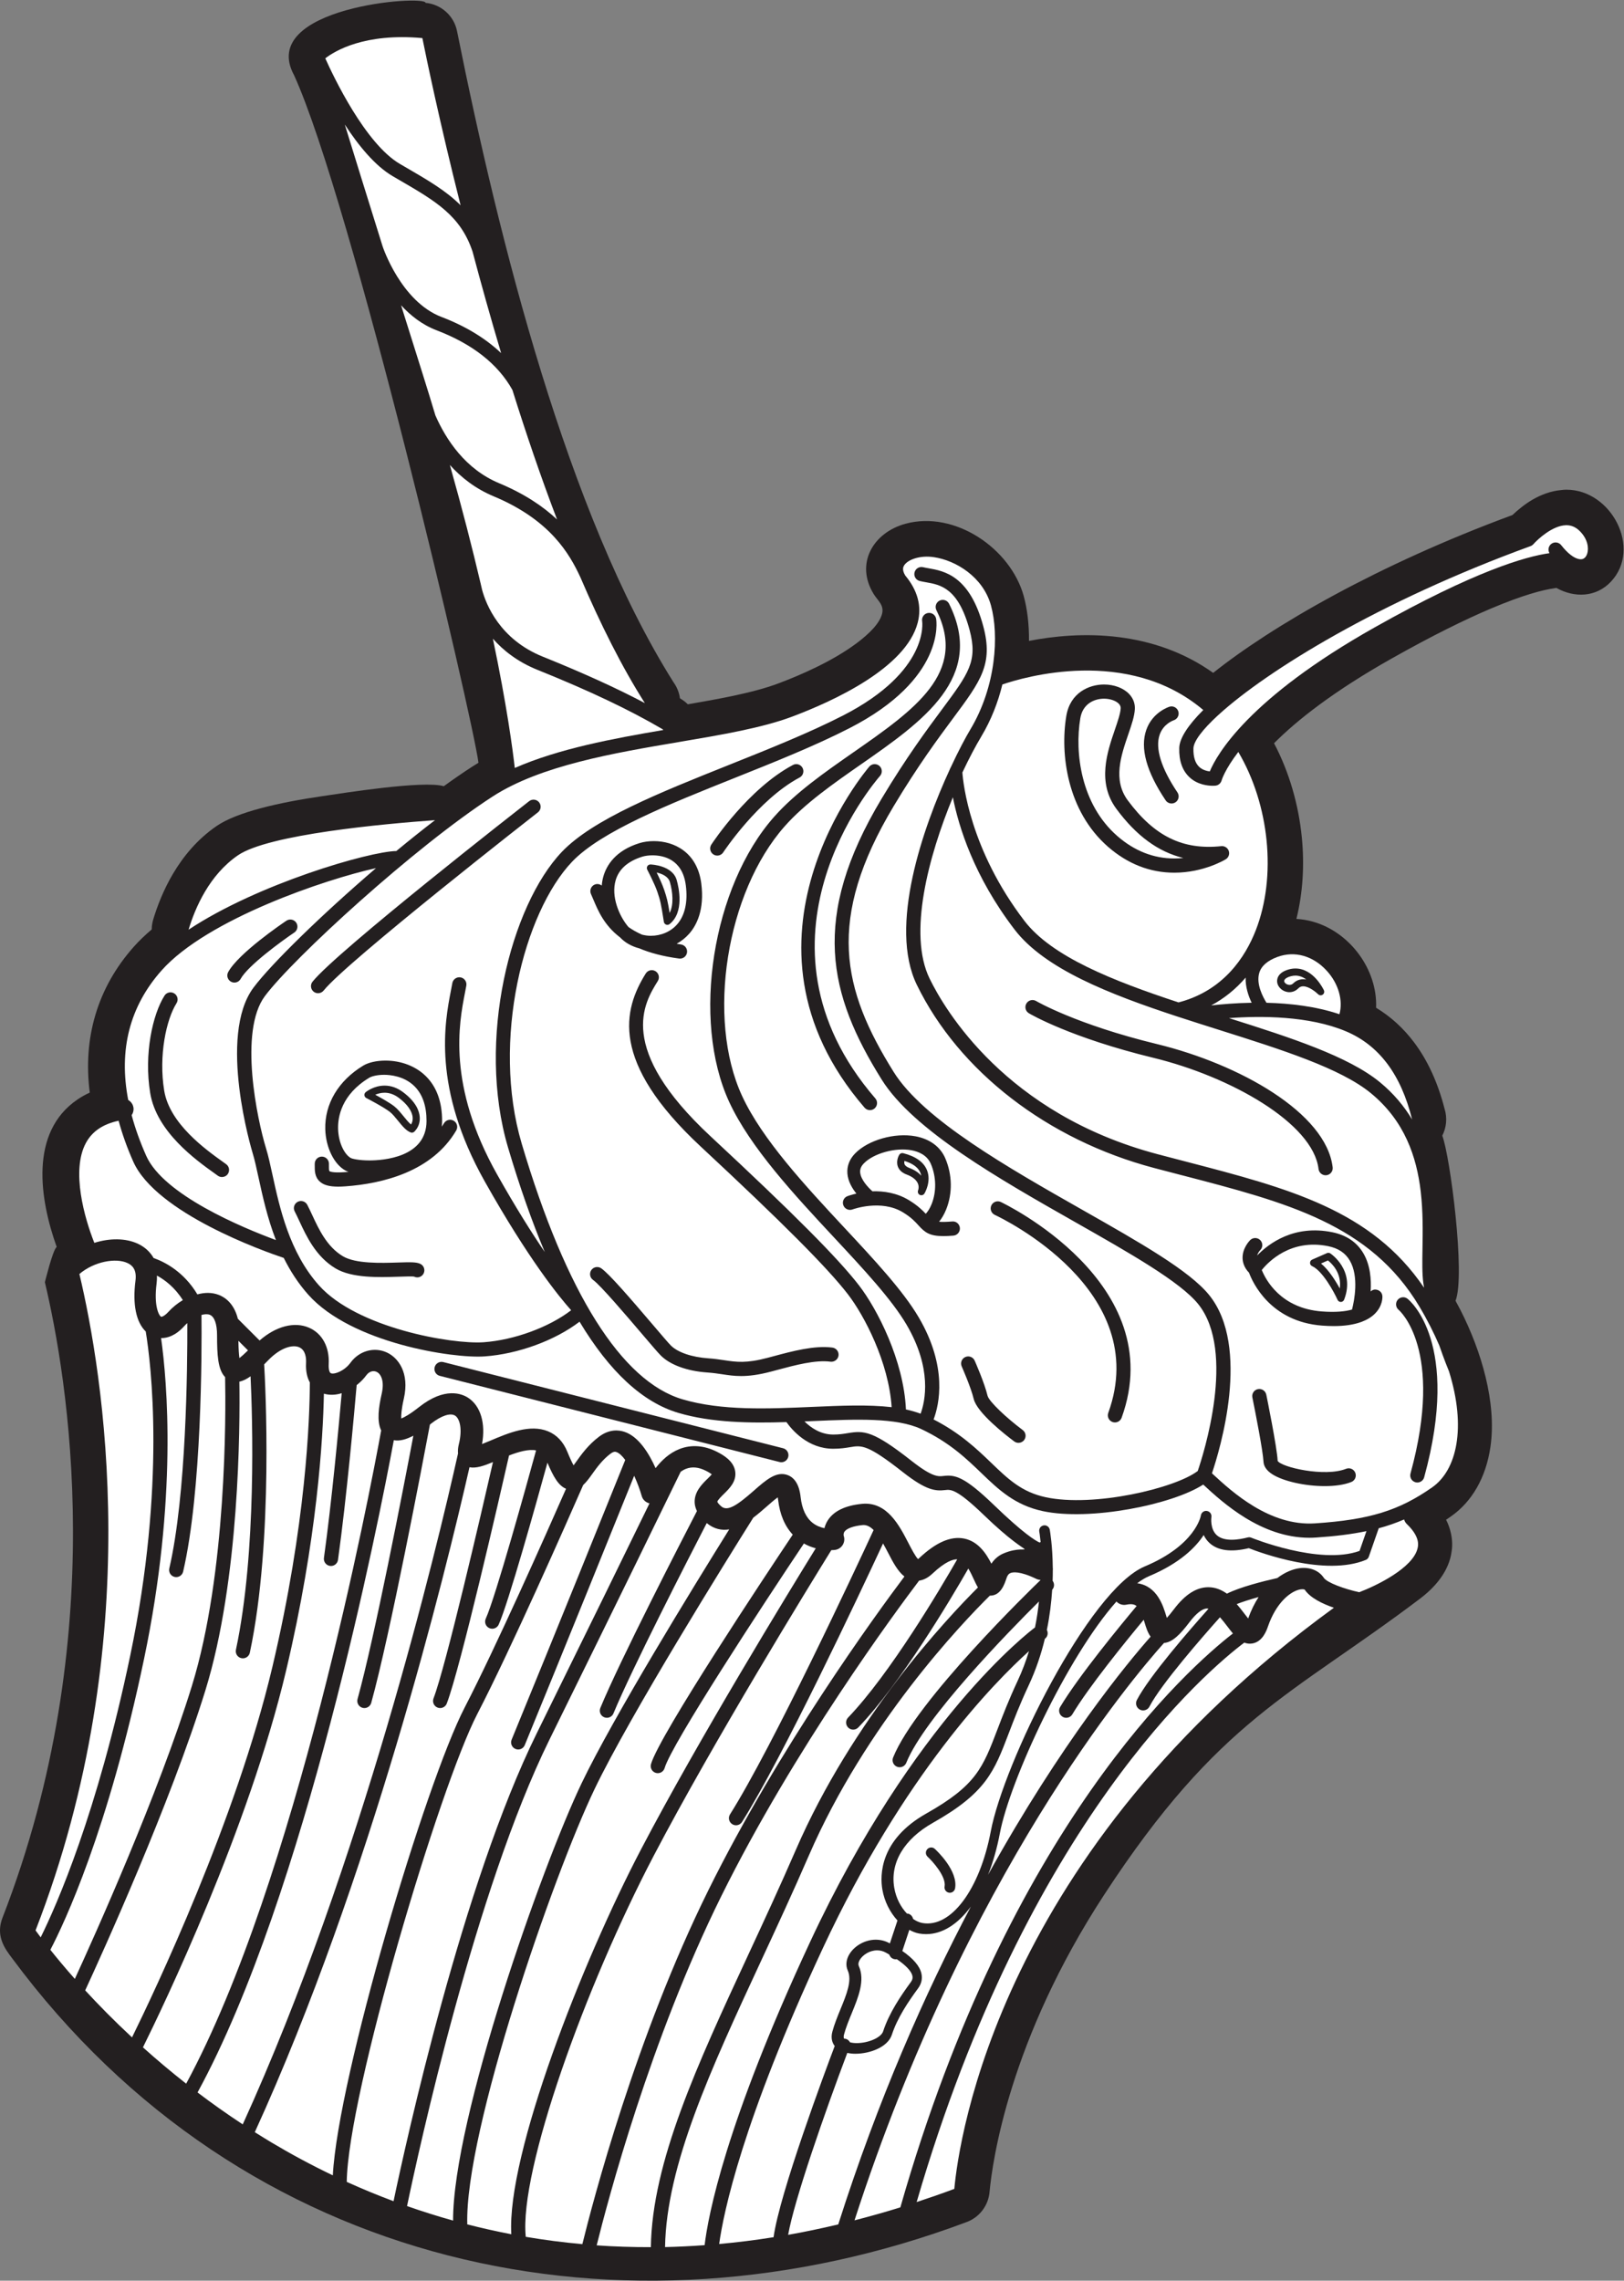 <?xml version="1.0" encoding="UTF-8" standalone="no"?>
<svg
   xmlns:dc="http://purl.org/dc/elements/1.1/"
   xmlns:cc="http://creativecommons.org/ns#"
   xmlns:rdf="http://www.w3.org/1999/02/22-rdf-syntax-ns#"
   xmlns:svg="http://www.w3.org/2000/svg"
   xmlns="http://www.w3.org/2000/svg"
   viewBox="0 0 443.813 623.027"
   height="623.027"
   width="443.813"
   xml:space="preserve"
   id="svg2"
   version="1.1"><rect x="0" y="0" width="443.813" height="623.027" fill="#808080" stroke="none"/><defs
     id="defs6" /><g
     transform="matrix(1.333,0,0,-1.333,0,623.027)"
     id="g10"><g
       transform="scale(0.1)"
       id="g12"><path
         id="path14"
         style="fill:#231f20;fill-opacity:1;fill-rule:evenodd;stroke:none"
         d="M 25.121,660.379 19.25,668.27 C 2.336,691.16 -6.211,714.473 5.215,744.031 116.879,1031.35 150.063,1308.81 149.613,1538.52 c -0.441,228.89 -34.664,411.08 -57.617,507.72 0.109,0.03 15.934,65.17 23.887,71.94 l 0.351,0.3 c -34.773,97.13 -56.578,234.79 42.629,302.16 7.91,5.38 16.289,10.07 25.16,14.13 -14.289,111.21 15.231,214.41 90.141,298.73 10.899,12.26 23.297,24.14 36.887,35.64 0.047,6.7 1.031,13.49 3.031,20.22 8.184,27.17 21.059,60.98 40.879,94.37 21.047,35.47 49.84,70.43 89.082,97.34 41.977,28.8 127.91,48.26 217.402,61.3 41.16,6.01 206.961,32.65 248.36,20.29 20.14,14.57 39.593,27.98 57.992,39.89 4.297,2.79 8.676,5.5 13.121,8.15 -11.543,91.44 -260.625,1151.31 -377.941,1408.85 -76.383,140.09 269.48,165.47 269.48,148.47 31.172,-2.81 58.094,-25.75 64.547,-57.99 86.026,-428.67 225.846,-988.52 443.836,-1334.4 7.07,-9.75 11.58,-21.1 13.18,-32.94 5.82,-3.23 11.24,-7.3 16.09,-12.16 31.73,5.45 62.27,10.9 90.05,16.72 35.93,7.54 68.48,15.88 95.4,25.99 46.05,17.3 111.35,45.65 160.36,82.27 26.74,19.97 47.32,40.89 52.38,60.22 4.73,18.05 -8.71,27.2 -16.87,40.31 -38.95,62.65 -1.43,126.48 64.98,144.51 101.25,27.48 215.25,-50.69 242.26,-147.81 7.19,-25.92 11.21,-57.69 10.9,-92.29 49.2,9.57 114.81,16.53 184.61,7.66 64.12,-8.14 131.41,-29.34 193.03,-73.18 59.08,47.12 144.14,103.32 250.25,160.58 101.9,55 224.36,111.64 363.24,162.87 10.41,9.89 24.96,22.01 40.78,31.27 17.41,10.16 37.66,18.06 59.81,19.98 3.3,0.46 6.66,0.69 10.08,0.69 92.26,0 155.17,-120.65 91.23,-188.53 -30.14,-32.05 -74.67,-33.63 -111.78,-12.76 -1.39,-0.28 -2.79,-0.53 -4.2,-0.72 -23.57,-3.28 -64.1,-13.62 -131.29,-42.14 -51.54,-21.87 -117.56,-54.14 -201.62,-101.48 -120.33,-67.74 -195.23,-127.24 -241.76,-173.99 31.06,-58.76 50.39,-125.93 57,-193.31 5.56,-56.56 2.05,-113.72 -11.12,-166.68 11.49,-0.66 22.93,-2.6 34.16,-5.77 75.24,-21.22 132.33,-97.77 129.2,-176.33 30.04,-18.17 56.04,-41.84 78.03,-71.1 27.87,-37.08 48.63,-82.44 62.44,-136.31 5.7,-18.38 3.75,-38.06 -4.78,-54.72 16.07,-41.99 47.85,-286.24 27.16,-338.37 3.85,-6.96 7.33,-13.51 10.47,-19.69 42.05,-82.63 74.22,-189.12 61.15,-279.37 -9.2,-63.48 -38.1,-112.77 -80.8,-142.67 -3.4,-2.39 -6.79,-4.71 -10.17,-6.98 3.83,-7.65 6.52,-14.92 8.38,-21.65 5.58,-20.18 4.35,-35.45 2.61,-45.26 -0.27,-2.14 -0.62,-4.28 -1.07,-6.43 -7.87,-35.94 -32.91,-65.37 -63.61,-88.56 C 2646.68,1197.79 2499.8,1152.21 2263.85,791.094 2069.32,493.418 2034.63,244.93 2028.81,182.695 2026.74,155.352 2009.18,130.359 1981.8,120.176 1281.34,-142.52 499.414,20.195 25.121,660.379 v 0" /><path
         id="path16"
         style="fill:#ffffff;fill-opacity:1;fill-rule:evenodd;stroke:none"
         d="m 1854.2,1443.07 c -13.65,10.61 -23.44,29.2 -33.54,48.72 -3.55,6.84 -6.93,13.12 -10.29,19.05 -48.4,-104.09 -205.72,-438.55 -289.12,-570.754 -2.77,-4.395 -7.5,-6.793 -12.33,-6.793 -2.63,0 -5.33,0.73 -7.74,2.254 -6.79,4.297 -8.84,13.262 -4.55,20.078 87.25,138.335 257.2,502.355 294.39,582.685 -7.04,7.06 -14.4,10.97 -22.7,10.17 -19.08,-1.88 -33.01,-7.09 -37.28,-13.89 -2.29,-3.64 -1.41,-7.89 -1.37,-7.92 2.22,-6.19 1.52,-13.11 -1.92,-18.74 -3.39,-5.64 -9.2,-9.43 -15.74,-10.3 -0.41,-0.08 -3.22,-0.43 -7.71,-0.55 -43.42,-70.11 -240.79,-390.87 -364.45,-626.955 -140.26,-267.871 -275.92,-645.117 -261.96,-780.242 37.52,-6.387 76.2,-11.406 116,-15.02 21.19,86.075 109.63,424.825 258.34,725.254 144.97,292.883 343.45,565.063 401.97,642.953 v 0 z m -1345.759,463.43 -19.703,19.65 c 0.274,-17.73 1.141,-28.75 2.141,-35.46 3.996,3.13 9.684,8.13 17.559,15.81 h 0.003 z m -187.382,137.2 c -5.981,-46.06 4.718,-66.18 9.308,-68.29 1.016,-0.4 6.719,1.05 14.961,10.13 8.078,8.88 18.258,17.28 29.492,23.97 -16.273,25.81 -36.422,41.22 -53.058,50.22 0.14,-5.17 0,-10.48 -0.703,-16.03 v 0 z M 2330.23,1382.57 c -5.09,4 -11.54,4.72 -21.25,2.75 -7.65,-1.53 -15.11,1.21 -20.09,6.5 -101,-113.34 -218.48,-366.37 -239.07,-475.109 -5.91,-31.203 -14.12,-59.691 -24.19,-84.906 149.86,270.315 285.89,434.375 333.3,487.995 -6.04,8.22 -9.42,18.98 -12.43,29.09 -0.62,2.06 -1.15,3.72 -1.75,5.56 -36.62,-44.02 -112.72,-137.53 -146.35,-193.81 -2.76,-4.57 -7.58,-7.09 -12.52,-7.09 -2.54,0 -5.12,0.67 -7.44,2.08 -6.92,4.12 -9.18,13.04 -5.04,19.96 37.87,63.36 124.18,168.02 156.83,206.98 v 0 z M 461.504,1851.75 v 0 c 1.5,-75.37 3.394,-401.61 -68.059,-632.72 -68.25,-220.858 -198.996,-511.315 -240.023,-600.585 -20.246,22.844 -36.942,42.989 -50.18,59.602 28.11,53.758 118.34,243.797 192.211,596.803 68.645,327.97 47.184,568.57 34.781,656.84 12.68,-0.21 29.493,4.72 47.411,24.47 2.027,2.23 4.168,4.33 6.382,6.3 0.332,-92.77 -2.07,-352.43 -36.937,-502.77 -1.82,-7.83 3.062,-15.66 10.894,-17.48 1.102,-0.26 2.207,-0.35 3.317,-0.35 6.594,0 12.605,4.55 14.148,11.27 38.438,165.66 38.364,450.94 37.621,525.97 6.489,1.81 12.414,2.08 16.957,0.34 9.524,-3.69 14.953,-18.85 14.953,-41.64 0,-40.16 1.559,-70.87 16.524,-86.05 z m 173.719,-10.92 v 0 c -0.203,-73.21 -7.45,-290.22 -77.008,-583.92 C 484.098,944.063 316.723,592.227 270.68,498.574 c -36.953,34.305 -68.926,66.973 -96.016,96.356 33.977,73.535 174.609,382.578 246.621,615.5 69.828,225.96 70.879,539.87 69.492,632.05 7.5,1.39 15.11,5.38 22.918,10.89 3.961,-83.99 12.735,-359.92 -29.988,-560.36 -1.691,-7.87 3.34,-15.63 11.195,-17.29 1.032,-0.21 2.032,-0.31 3.043,-0.31 6.723,0 12.77,4.67 14.239,11.51 49.261,231.08 31.277,559.12 29.375,590.9 2.734,2.73 5.457,5.49 8.269,8.4 25.578,26.39 50.313,32.48 63.547,26.67 13.391,-5.82 14.574,-22.67 14.09,-32.18 -0.918,-17.84 2.59,-30.57 7.758,-39.88 z m -336.422,104.38 v 0 C 309.504,1879.84 340.438,1631.9 266.949,1280.84 199.238,957.266 115.969,769.277 83.414,703.594 79.137,709.316 75.539,714.18 72.887,717.871 303.695,1311.75 210.074,1864.02 162.797,2063.02 c 30.285,25.8 75.035,33.6 98.703,22.39 8.461,-4 19.355,-12.09 16.25,-36.07 -6.32,-48.73 1.445,-85.28 21.051,-104.13 z m 483.762,-127.53 c 6.093,26.76 -1.903,40.88 -10.606,44.86 -7.211,3.27 -15.406,0.53 -20.906,-7 -5.328,-7.33 -12.188,-14.18 -19.844,-20.25 -4.676,-53.8 -20.484,-230.45 -38.242,-358.06 -1.024,-7.3 -7.25,-12.56 -14.402,-12.56 -0.68,0 -1.352,0.04 -2.036,0.15 -7.949,1.1 -13.515,8.45 -12.406,16.41 15.942,114.62 30.328,269.07 36.402,337.53 -12.062,-3.8 -24.562,-4.49 -36.492,-1.02 -1.742,-91.18 -13.547,-297.62 -77.488,-567.53 C 509.617,925.488 333.539,559.891 293.066,478.164 320.25,453.758 349.801,428.758 381.68,403.738 606.688,819.383 757.656,1612.03 781.461,1742.43 c -9.313,19.29 -5.066,48.09 1.102,75.25 v 0 z M 2674.82,1416.15 v 0 c 11.29,-16.88 36.33,-28.98 59.89,-37.09 C 2048.22,880.168 1965.64,288.594 1956.5,188.133 c -26.05,-9.774 -51.71,-18.602 -77.24,-27.02 227.26,780.145 597.48,1090.607 671.74,1146.497 4.98,-1.93 10.33,-2.75 16.29,-1.79 21.26,3.41 29.29,26.52 32.32,35.2 16.39,47.24 44.14,69.85 62.91,74.91 7.91,2.09 11.86,0.6 12.3,0.22 z m -147.18,-89.78 v 0 c -90.71,-70.3 -458.58,-394.565 -681.78,-1176.128 -31.78,-9.89 -63.07,-18.621 -93.98,-26.59 229.31,708.926 568.63,1109.938 634.51,1183.258 17.36,1.37 33.26,17.57 52.26,42.64 13.62,17.98 26.33,27.88 35.8,27.92 v 0 c 1.04,0 2.05,-0.36 3.07,-0.57 -36.64,-40.99 -121.37,-138.03 -146.82,-186.98 -3.71,-7.12 -0.93,-15.91 6.19,-19.62 2.17,-1.12 4.44,-1.63 6.7,-1.63 5.28,0 10.36,2.83 12.93,7.84 24.11,46.31 109.73,144.06 144.59,183.06 5.49,-6.16 10.71,-12.99 15.3,-18.98 3.75,-4.91 7.44,-9.76 11.23,-14.22 z M 1898.71,710.184 v 0 c 33.32,0 65.18,20.441 91.68,56.457 -93.53,-177.071 -189.96,-394.407 -271.84,-651.309 -34.78,-8.273 -69.05,-15.43 -102.76,-21.379 12.42,70.852 74.82,249.922 121.28,372.824 5.04,-1.054 10.41,-1.738 16.39,-1.738 30.15,0 66.68,13.652 74.98,39.024 11.29,34.589 33.55,67.546 53.86,95.203 6.78,9.25 9.11,19.726 6.7,30.312 -3.41,15.098 -16.56,30.52 -39.1,46.067 l 14.34,43.32 c 6.5,-3.504 13.22,-6.297 20.1,-7.508 4.82,-0.863 9.61,-1.273 14.37,-1.273 z m 660.22,646.866 c 6.03,16.96 13.36,31.54 21.38,43.95 -17.44,-4.83 -33.14,-9.83 -44.84,-14.43 5.72,-6.58 10.94,-13.34 15.6,-19.44 2.33,-3.05 5.14,-6.73 7.86,-10.08 v 0 z M 1631.47,882.656 v 0 c -32.04,-73.808 -65.2,-145.304 -97.27,-214.394 -105.6,-227.5 -197.17,-425.254 -199.86,-599.543 -37.88,-0.078 -74.98,1.094 -111.08,3.672 22.7,91.457 109.94,421.652 255.06,714.797 150.39,303.862 358.91,585.322 405.96,647.432 9.29,1.34 18.36,5.89 27.11,14.15 27.15,25.53 42.93,29.86 51.05,29.53 -33.89,-59.13 -137.52,-234.63 -223.77,-324.35 -5.56,-5.82 -5.39,-15.02 0.41,-20.59 2.81,-2.73 6.45,-4.08 10.08,-4.08 3.83,0 7.66,1.51 10.49,4.48 87.6,91.06 188.87,261.65 225.56,325.66 4.34,-7.15 8.09,-15.17 11.27,-22.15 2.64,-5.73 5.34,-11.51 8.46,-16.62 -63.71,-63.47 -256.95,-269.23 -373.47,-537.994 z m 79.68,-401.601 v 0 c 0.04,-0.059 0.12,-0.071 0.14,-0.129 -19.3,-50.957 -113.01,-301.707 -125.35,-391.817 -37.87,-6.004 -75.06,-10.664 -111.53,-13.934 8.64,62.812 46.62,250.105 212.72,606.582 165.96,356.162 351.54,544.712 422.46,608.442 -6.21,-20.27 -13.83,-40.77 -23.36,-61.1 -18.53,-39.65 -30.64,-71.35 -41.33,-99.37 -30.06,-78.82 -43.75,-114.8 -145.84,-172.355 -96.09,-54.223 -95,-127.043 -90.08,-155.812 4.18,-24.465 15.75,-46.829 30.96,-63.379 l -15.58,-47.043 c -0.4,0.214 -0.73,0.41 -1.14,0.644 -8.65,4.66 -18.02,7.012 -27.81,7.012 -20.86,0 -42.27,-11.422 -53.24,-28.418 -7.4,-11.434 -8.93,-24.012 -4.2,-34.551 9.3,-20.625 -2.4,-49.14 -14.77,-79.316 -6.17,-15.039 -12.54,-30.606 -16.74,-46.192 -3.82,-14.148 0.45,-23.73 4.69,-29.265 z m -397.08,402.578 v 0 C 1193.05,652.547 1038.66,258.203 1048.26,95.176 c -30.9,5.918 -60.99,12.703 -90.268,20.195 -5.734,190.262 176.128,715.137 260.778,891.699 72.57,151.41 272.52,472.12 325.59,556.59 9.92,7.47 19.15,15.54 27.3,22.71 6.82,5.97 16.03,14.11 22.86,18.95 0.25,-1.36 0.5,-2.98 0.7,-4.84 3.45,-30.01 13.61,-53.95 30.02,-71.59 -52.54,-78.51 -272.98,-410.01 -290.61,-470.18 -2.25,-7.73 2.14,-15.82 9.86,-18.08 1.37,-0.42 2.74,-0.58 4.11,-0.58 6.29,0 12.1,4.11 13.96,10.46 14.49,49.45 200.64,333.38 285.55,460.22 8.21,-4.68 16.52,-7.78 24.33,-9.81 -54.96,-88.99 -240.15,-391.58 -358.37,-617.287 z m 17.49,709.337 v 0 c -46.5,-95.34 -126.58,-259.11 -231.17,-471.25 C 948.473,813.613 831.965,282.715 806.836,162.879 c -33.336,12.441 -65.332,25.715 -95.938,39.609 2.153,179.817 190.321,809.652 267.665,958.922 68.837,132.84 181.747,388.58 217.067,469.18 6.56,6 12.37,13.97 18.26,22.23 9.37,13.11 21.03,29.43 37.61,41.87 6.98,5.22 10.34,4.07 12.17,3.44 5.94,-2.03 12.13,-8.02 18.15,-16.22 -27.81,-69.03 -144.48,-358.17 -232.93,-573.24 -3.05,-7.42 0.5,-15.93 7.94,-18.99 1.8,-0.75 3.67,-1.09 5.53,-1.09 5.72,0 11.16,3.38 13.46,9.02 81.15,197.35 186.04,456.96 224.34,551.9 6.54,-14.26 12,-29.27 15.5,-41.56 2.16,-7.67 8.37,-13.15 15.9,-14.98 z m -171.09,29.95 v 0 c -42.29,-96.16 -144.11,-325.28 -207.747,-448.13 -80.024,-154.4 -259.817,-757.224 -270.387,-958.95 -44.828,21.465 -86.574,44.062 -124.977,66.961 -11.894,7.09 -23.504,14.297 -34.972,21.554 236.863,517.918 390.621,1144.805 440.133,1362.695 13.289,-2.76 29.371,2.76 48.13,10.53 -24.365,-106.62 -96.345,-417.49 -121.896,-484.33 -2.867,-7.51 0.875,-15.91 8.402,-18.77 1.699,-0.67 3.449,-0.98 5.184,-0.98 5.867,0 11.379,3.56 13.613,9.35 28.473,74.53 109.227,427.15 127.657,508.28 19.8,7.6 40.65,13.54 55.42,10.37 -18.95,-69.15 -83.12,-300.74 -103.171,-344.83 -3.316,-7.33 -0.082,-15.97 7.221,-19.29 1.96,-0.91 4.01,-1.33 6.03,-1.33 5.52,0 10.81,3.21 13.27,8.55 19.63,43.24 76.52,246.72 99.95,331.76 12.24,-29.15 22.91,-47.35 38.14,-53.44 z m 334.51,-83.28 v 0 C 1420.61,1420.33 1257.07,1154.28 1192.51,1019.68 1110.96,849.551 928.316,331.688 928.879,123.184 c -32.539,9.082 -63.965,19.043 -94.383,29.714 23.031,110.383 139.762,647.129 292.004,955.942 144.05,292.18 241.7,492.76 269.02,548.96 3.45,2.4 7.02,4.49 10.79,5.94 12.49,4.83 25.78,3.55 40.69,-3.88 6.39,-3.19 10.15,-5.72 12.29,-7.41 -2.34,-2.74 -5.97,-6.31 -8.65,-8.93 -11.5,-11.27 -27.22,-26.68 -26.49,-48.63 0.2,-6.03 1.96,-11.91 4.67,-17.72 -32.13,-62.03 -157.58,-305.46 -198.05,-403.5 -3.07,-7.42 0.46,-15.96 7.89,-19.02 1.82,-0.74 3.72,-1.1 5.56,-1.1 5.72,0 11.16,3.39 13.47,9.02 37.38,90.56 152.16,314.39 191.2,389.98 15.16,-12.37 30.81,-15.42 46.09,-12.91 z m -554.367,174.19 c 7.989,31.95 1.7,52.95 -7.511,58.91 -9.684,6.24 -28.606,-0.06 -49.454,-16.48 -0.742,-0.58 -1.484,-1.18 -2.242,-1.76 -14.898,-79.24 -81.758,-431.15 -120.308,-570.31 -1.793,-6.46 -7.645,-10.69 -14.039,-10.69 -1.278,0 -2.571,0.17 -3.883,0.54 -7.746,2.12 -12.289,10.15 -10.153,17.9 34.739,125.42 92.915,426.25 114.434,539.73 -13.879,-7.35 -27.605,-11.51 -40.078,-9.23 C 776.133,1554.26 625.996,790.75 405.004,385.75 434.094,363.699 465,341.766 497.652,320.301 740.945,853.66 895.844,1502.04 939.008,1695.16 c -0.434,5.6 -0.141,11.7 1.601,18.67 h 0.004 z M 2121.89,1338.7 v 0 c -10.8,-8.05 -248.86,-189.1 -461.14,-644.657 -173.91,-373.223 -209.06,-561.27 -216.18,-621.25 -27.41,-1.973 -54.53,-3.371 -81.12,-3.926 2.82,167.977 93.07,362.891 197.15,587.149 32.15,69.265 65.42,140.898 97.57,215.078 117.26,270.376 313.76,476.136 371.24,532.866 0.2,0 0.38,-0.08 0.59,-0.08 0.53,0 1.11,0.03 1.66,0.07 20.27,1.08 27.77,23.53 31.8,35.63 2.77,8.34 6.5,9.91 8.06,10.56 4.52,1.95 18.73,4.63 52.91,-11.83 2.8,-1.34 5.73,-2.02 8.64,-2.14 0,-0.15 -0.04,-0.35 -0.04,-0.54 -15.53,-14.92 -255.18,-246.79 -302.03,-363.45 -3.03,-7.47 0.58,-15.95 8.04,-18.93 1.78,-0.73 3.62,-1.04 5.43,-1.04 5.78,0 11.23,3.44 13.52,9.09 36.76,91.5 208.44,267.36 272.03,330.58 -1.8,-16.99 -4.39,-34.79 -8.13,-53.18" /><path
         id="path18"
         style="fill:#ffffff;fill-opacity:1;fill-rule:evenodd;stroke:none"
         d="m 1112.81,3328.14 c 82.64,-33.32 150.57,-64.18 209.24,-95.16 -46.94,73.71 -91.15,162.05 -132.21,257.91 -22.16,47.92 -61.94,117.56 -177.87,165.91 -37.072,15.47 -66.439,38.41 -89.673,64.2 25.32,-89.54 45.988,-170.37 62.879,-242.15 0.058,-0.31 0.23,-0.51 0.277,-0.83 0.055,-0.21 0.141,-0.84 0.274,-1.56 0.906,-3.86 1.761,-7.6 2.652,-11.41 7.988,-29.45 35.981,-101.31 124.431,-136.92 v 0.01 z m -207.693,696.18 c 49.512,-18.91 90.41,-43.89 122.293,-74.12 -21.42,71.72 -41.015,141.86 -58.601,208.04 -24.575,73.68 -75.411,103.32 -150.446,146.87 l -13.129,7.65 c -36.449,21.27 -70.488,63.08 -98.371,105.92 18.231,-59.19 43.36,-140.34 77.539,-249.66 0.45,-1.41 37.575,-112.91 120.715,-144.7 v 0" /><path
         id="path20"
         style="fill:#ffffff;fill-opacity:1;fill-rule:evenodd;stroke:none"
         d="m 819.906,4337.91 13.098,-7.61 c 44.266,-25.71 81.855,-47.65 111.262,-77.12 -43.286,171.68 -70.473,303.39 -78.352,342.63 -118.894,10.76 -179.719,-26.5 -199.023,-41.51 16.757,-37.44 81.992,-174.94 153.015,-216.39 v 0 z M 1359.74,3177.82 c -0.33,0.47 -0.67,0.95 -1.02,1.43 -68.52,40.15 -150.2,78.93 -256.78,121.85 -40.76,16.42 -70.15,39.72 -91.45,63.88 28.64,-136.91 40.59,-226.94 44.89,-264.92 90.02,39.53 201.11,60.14 304.36,77.76 v 0 z m -336.57,505.83 c 52.5,-21.9 90.54,-47.81 118.86,-74.38 -33.04,86.54 -63.64,176.5 -91.52,265.46 -29.54,53.05 -81.643,94.06 -155.787,122.42 -29.2,11.15 -53.137,30.08 -72.481,51.11 13.637,-43.47 28.313,-90.17 44.258,-140.73 9.168,-29.07 17.816,-57.33 26.141,-85.01 22.117,-50.29 61.738,-110.18 130.529,-138.87 v 0" /><path
         id="path22"
         style="fill:#ffffff;fill-opacity:1;fill-rule:evenodd;stroke:none"
         d="m 3211.37,3597.54 c -0.41,0 -0.86,-0.04 -1.27,-0.04 -27.19,-0.84 -57.15,-28.31 -66.41,-38.81 -1.6,-1.81 -3.63,-3.21 -5.94,-4.04 -311.29,-113.32 -540.33,-255.62 -638.32,-344.52 -0.17,-0.2 -0.21,-0.45 -0.39,-0.67 -0.45,-0.46 -1.05,-0.67 -1.56,-1.05 -32.75,-30.05 -50.37,-53.85 -50.76,-68.13 -0.47,-17.48 3.55,-30.3 11.87,-38.07 6.68,-6.22 15.34,-8.43 21.64,-9.19 14.87,35.43 79.93,149.82 337.95,295.08 204.59,115.22 309.57,145.34 358.48,152.15 -3.65,6.2 -2.28,14.26 3.52,18.87 6.28,4.96 15.46,3.87 20.45,-2.42 6.11,-7.77 11.67,-13.48 16.62,-17.7 0.95,-0.6 1.83,-1.34 2.61,-2.14 12.44,-9.67 20.57,-9.42 23.36,-8.95 6.68,1.25 9.65,7.75 10.82,11.5 3.36,10.85 1.43,29.4 -15.09,45.91 -8.19,8.2 -17.23,12.22 -27.58,12.22 v 0" /><path
         id="path24"
         style="fill:#ffffff;fill-opacity:1;fill-rule:evenodd;stroke:none"
         d="m 787.535,2471.23 c -15.215,0 -26.074,-3.31 -30.738,-6.13 -56.949,-34.61 -64.328,-80.46 -63.664,-104.72 0.851,-30.16 14.14,-53.3 26.226,-59.75 2.852,-1.51 16.364,-4.86 38.098,-4.86 27.395,0 116.809,5.84 116.984,80.62 0.075,30.86 -8.132,54.79 -24.414,71.09 -21.371,21.45 -50.832,23.75 -62.492,23.75 v 0 z m 550.125,449.79 c -7.6,0 -15.21,-1 -20.92,-2.79 -29.59,-9.22 -47.94,-25.47 -54.57,-48.34 -9.59,-33.14 6.74,-72.66 26.08,-95.65 7.79,-5.68 17.12,-10.96 27.95,-15.78 5.68,-1.38 11.6,-2.37 17.83,-2.37 21.3,0 40.99,8.48 54.05,23.3 16.08,18.25 22.29,45.89 17.97,79.95 -6.81,53.68 -45.78,61.68 -68.39,61.68 v 0 z m 35.07,-140.91 v 0 c -1.31,-1.03 -2.9,-1.57 -4.53,-1.57 -0.89,0 -1.79,0.15 -2.65,0.5 -2.41,0.94 -4.14,3.11 -4.54,5.65 -5.97,38.24 -7.08,42.78 -13.05,60.7 -5.81,17.42 -20.85,45.91 -20.99,46.22 -1.22,2.3 -1.12,5.05 0.25,7.25 1.37,2.17 3.74,3.48 6.41,3.42 1.85,-0.05 45.07,-1.72 53.71,-31.96 4.32,-15.05 15.96,-66.06 -14.61,-90.21 v 0 z m 1350.14,-660.04 c -76.76,15.54 -122.6,-32.11 -136.05,-48.83 7.95,-19.76 38.51,-78.53 123.08,-84.96 28.93,-2.2 48.54,0.09 61.92,3.85 4.66,18.18 14.61,67.66 -4.57,100.46 -9.12,15.6 -23.66,25.23 -44.38,29.48 v 0 z m 32.74,-109.73 v 0 c -1.06,-2.71 -3.68,-4.54 -6.61,-4.61 -0.07,0 -0.11,0 -0.17,0 -2.85,0 -5.45,1.69 -6.64,4.31 -7.13,15.84 -30.41,59.15 -52.21,69.15 -2.62,1.2 -4.3,3.79 -4.24,6.65 0,2.9 1.72,5.45 4.34,6.64 l 30.35,13.34 c 2.25,0.98 4.8,0.77 6.84,-0.54 0.52,-0.35 52.07,-34.26 28.34,-94.94 v 0 z m -159.13,608.5 c 48.31,-1.18 101.61,-7.29 149.57,-23.46 7.66,28.25 -1.79,62.34 -25.58,88.63 -28.18,31.18 -66.19,41.88 -101.74,28.73 -20.45,-7.6 -32.95,-18.61 -37.11,-32.75 -6.7,-22.74 7.62,-49.57 14.86,-61.16 v 0.01 z m 46.08,68.45 v 0 c 4.43,1.21 8.9,1.82 13.28,1.82 37.23,0 57.48,-42.79 58.34,-44.61 1.48,-3.21 0.45,-7 -2.46,-9.03 -1.23,-0.88 -2.7,-1.33 -4.14,-1.33 -1.92,0.01 -3.75,0.74 -5.16,2.13 -4.57,4.53 -18.98,16.35 -30.68,16.35 -3.97,0.01 -7.13,-1.32 -9.98,-4.18 -5.16,-5.16 -11.51,-7.89 -18.32,-7.89 -12.33,0 -23.54,9.16 -25.06,20.4 -0.59,4.46 -0.65,19.57 24.18,26.34 v 0 z M 1788.67,2232.5 c 23.01,0.67 50.2,-3.1 75.16,-18.43 17.36,-10.65 27.11,-20.12 34.1,-27.66 4,4.31 8.32,10.63 12.03,19.88 10.22,25.41 9.59,56.26 -1.6,82.47 -7.91,18.37 -25.92,25.28 -39.63,27.84 -32.81,6.13 -77.48,-6.2 -97.64,-26.83 -5.72,-5.86 -8.12,-11.73 -7.63,-18.42 1.15,-15.03 16.52,-31.3 25.21,-38.85 v 0 z m 54.96,74.86 v 0 c 1.66,2.73 4.91,4.07 7.99,3.27 25.63,-6.49 42.03,-18.15 48.75,-34.65 9.59,-23.41 -4.57,-47.07 -5.19,-48.08 -1.35,-2.24 -3.75,-3.48 -6.22,-3.48 -1.03,0 -2.1,0.22 -3.12,0.71 -3.36,1.58 -4.98,5.48 -3.73,8.97 4.63,13.17 -4.16,25.65 -22.97,32.62 -9.67,3.6 -15.92,9.26 -18.55,16.88 -4.05,11.6 2.3,22.55 3.04,23.76 v 0 z m -994.064,47.48 v 0 c -1.382,-1.39 -3.25,-2.13 -5.136,-2.13 -0.836,0 -1.653,0.14 -2.453,0.44 -9.196,3.28 -17.305,13.26 -25.879,23.81 -5.575,6.88 -11.34,13.97 -16.727,18.2 -13.32,10.43 -48.004,28.24 -48.351,28.42 -2.18,1.12 -3.637,3.25 -3.903,5.68 -0.277,2.43 0.699,4.82 2.578,6.39 0.672,0.56 16.438,13.43 38.758,13.43 13.168,0 25.824,-4.44 37.559,-13.18 26.918,-20.02 33.64,-38.88 34.531,-51.19 0.828,-11.35 -3.074,-21.96 -10.984,-29.87 h 0.007" /><path
         id="path26"
         style="fill:#ffffff;fill-opacity:1;fill-rule:evenodd;stroke:none"
         d="m 1346.25,2885.8 c 5.06,-10.27 11.86,-24.8 15.51,-35.82 5.26,-15.76 7.01,-21.96 11.1,-47.05 8.63,17 6.48,42.39 0.48,63.38 -3.35,11.72 -16.7,17.09 -27.09,19.49 v 0 z m 1305.2,-227.06 c 7.14,7.15 16.87,9.67 26.71,7.81 -6.32,4.67 -13.82,8 -22.32,8 -3.07,0 -6.27,-0.45 -9.45,-1.31 -8.91,-2.44 -14.1,-6.4 -13.58,-10.37 0.74,-5.56 11.82,-10.97 18.64,-4.13 v 0 z M 1864.2,2280.38 c 11.01,-4.1 19.02,-9.65 24.45,-15.94 -0.37,2.05 -0.94,4.1 -1.77,6.13 -4.42,10.73 -15.4,18.85 -32.68,24.22 -0.45,-2.06 -0.59,-4.39 0.16,-6.49 1.17,-3.26 4.49,-5.94 9.84,-7.92 v 0 z m 858.26,-189.57 -14.22,-6.26 c 16.02,-13.23 29.98,-35.64 38.5,-51.25 4.31,31.74 -16.23,51.21 -24.28,57.51 v 0 z M 817.336,2424.22 c -9.188,6.82 -18.898,10.29 -28.883,10.29 -7.473,0 -14.094,-1.96 -19.133,-4.15 11.836,-6.41 29.7,-16.47 39.02,-23.74 6.68,-5.24 12.969,-12.97 19.058,-20.45 5.02,-6.19 10.547,-13.01 15.262,-16.78 2.61,4.15 3.762,8.99 3.371,14.24 -0.965,13.12 -11.152,27.52 -28.695,40.59 v 0" /><path
         id="path28"
         style="fill:#ffffff;fill-opacity:1;fill-rule:evenodd;stroke:none"
         d="m 2288.81,3016.15 c -40.26,54.26 -18.77,116.83 -3.11,162.55 5.76,16.83 11.21,32.71 11.84,43.47 0.12,2.21 -0.14,5.58 -3.77,9.44 -6,6.32 -17.91,10.4 -30.37,10.4 -20.26,0 -43.67,-10.54 -48.6,-40.02 -11.77,-70.6 1.04,-176.15 75.83,-241.44 35,-30.51 74.33,-45.98 116.93,-45.98 6.35,0 12.52,0.36 18.46,0.98 -51.96,12.77 -96.41,45.56 -137.21,100.6 v 0" /><path
         id="path30"
         style="fill:#ffffff;fill-opacity:1;fill-rule:evenodd;stroke:none"
         d="m 2810.39,2433.67 c -62.38,51.11 -182.97,89.15 -310.6,129.46 -28.64,9.04 -57.43,18.17 -85.86,27.48 -0.04,0 -0.06,0 -0.08,0 -140.37,46.09 -272.23,97.94 -333.73,178.17 -83.64,109.13 -114.91,211.73 -126.62,271.25 -50.02,-121.01 -92.39,-279.89 -47.7,-371.6 31,-63.58 156.27,-277.52 467.42,-359.88 19.55,-5.18 38.77,-10.19 57.66,-15.07 211.56,-55 380.64,-99.25 488.65,-258.58 -0.53,3.23 -1.07,6.49 -1.52,9.67 -2.6,18.98 -2.17,43.11 -1.72,71.04 0.57,35.03 1.15,74.76 -3.52,115.44 0,0.11 -0.06,0.21 -0.06,0.31 0,0.18 -0.03,0.37 -0.03,0.57 -8.29,70.95 -32.8,144.78 -102.29,201.74 v 0 z m -91,-168.21 v 0 c -0.58,-0.06 -1.17,-0.1 -1.73,-0.1 -7.29,0 -13.56,5.44 -14.46,12.84 -11.05,93.86 -180.7,189.5 -338.36,227.79 -170.02,41.3 -252.11,89.37 -255.52,91.41 -6.9,4.08 -9.16,13.03 -5.06,19.94 4.1,6.92 13.06,9.18 19.94,5.1 0.8,-0.48 82.28,-48.04 247.54,-88.16 169.12,-41.07 347.24,-141.06 360.41,-252.66 0.94,-7.98 -4.77,-15.23 -12.76,-16.16 v 0 z m -199.88,321.98 v 0 c 64.71,4.77 164.01,4.93 239.83,-27.06 67.87,-28.59 112.79,-88.19 135.68,-180.69 -16.39,27.23 -37.77,53.2 -66.19,76.5 -64.83,53.11 -183.01,91.33 -309.32,131.25 z m 34.26,83.04 v 0 c -0.68,-19.23 5.66,-37.71 12.3,-51.57 -32.91,-0.59 -61.93,-3.08 -83.02,-5.51 26.85,14.37 50.54,33.49 70.72,57.08 z M 2423.54,2265.3 v 0 c 215.56,-56.03 385.82,-100.29 486.66,-269.42 16.36,-27.46 29.62,-53.92 40.6,-79.43 9.86,-28.63 18.22,-49.04 19.84,-52.89 36.02,-115.49 15.94,-202.47 -34.45,-237.75 -68.26,-47.78 -128.85,-66.42 -240.1,-73.81 -93.3,-6.27 -171.01,65.4 -208.39,99.8 -1.16,1.05 -1.96,1.79 -3.03,2.75 16.03,47.44 80.33,258.66 -5.59,365.18 -40.33,50.02 -141.85,107.64 -259.41,174.37 -153.01,86.88 -326.49,185.34 -387.4,282.8 -105.69,169.06 -139.54,312.5 0.13,545.28 50.22,83.7 91.76,139.6 122.07,180.4 56.35,75.84 82.05,110.43 61.49,187.5 -27.85,104.38 -80.67,113.65 -112.25,119.22 -4,0.69 -7.75,1.33 -11.09,2.16 -7.8,1.95 -15.73,-2.78 -17.68,-10.6 -1.95,-7.78 2.79,-15.69 10.59,-17.63 4,-1 8.42,-1.78 13.18,-2.63 29.43,-5.17 66.09,-11.59 89.14,-98.02 16.92,-63.47 -1.64,-88.46 -56.74,-162.61 -30.68,-41.31 -72.71,-97.88 -123.67,-182.8 -146.68,-244.51 -108.73,-401.56 0.14,-575.71 64.82,-103.73 241.66,-204.11 397.71,-292.68 110.18,-62.54 214.28,-121.63 251.14,-167.32 78.73,-97.63 9.92,-310.52 -0.9,-342.12 -46.58,-35.59 -213.26,-74.87 -311.57,-53.8 -49.53,10.63 -77.07,37.07 -111.89,70.59 -29.9,28.75 -63.81,61.02 -118.07,88.84 11.43,30.26 29.36,107.45 -30.58,209.33 -32.03,54.49 -90.39,117.11 -152.17,183.4 -79.06,84.84 -168.64,180.97 -209.9,270.28 -73.4,158.82 -32.53,417.09 87.47,552.68 41.32,46.7 100.09,87.66 156.94,127.22 125.55,87.45 255.39,177.87 180,328.65 -3.59,7.18 -12.32,10.05 -19.53,6.51 -7.19,-3.61 -10.1,-12.34 -6.5,-19.56 64.12,-128.22 -44.65,-203.99 -170.63,-291.71 -58.22,-40.56 -118.44,-82.5 -162.08,-131.82 -126.72,-143.17 -169.75,-416.16 -92.11,-584.21 43.21,-93.51 134.5,-191.47 215.03,-277.88 60.67,-65.11 117.95,-126.6 148.4,-178.31 53.2,-90.48 38.4,-157.28 29.04,-182.79 -9.47,3.45 -19.43,6.42 -30.09,8.66 -4.48,100.45 -58.97,205.99 -96.08,254.1 -43.24,56.01 -134.29,147.44 -304.43,305.66 -194.11,180.51 -136.07,273.55 -108.18,318.27 4.24,6.83 2.15,15.82 -4.66,20.07 -6.83,4.25 -15.81,2.18 -20.06,-4.64 -45.92,-73.66 -74.57,-180.54 113.07,-355.02 166.66,-154.97 259.55,-248.16 301.21,-302.14 34.07,-44.14 83.87,-139.77 89.83,-231.58 -47.97,5.53 -104.08,3.14 -162.31,0.58 -91.48,-3.99 -186.11,-8.12 -266.25,15.46 -125,36.76 -239.04,217.94 -329.85,523.98 -62.57,210.89 4.23,473.79 103.35,577.84 59.13,62.12 198.53,117.79 333.32,171.67 81.17,32.42 165.14,65.97 235.39,102.02 196.54,100.77 178.42,219.13 177.56,224.11 -1.39,7.93 -8.95,13.23 -16.82,11.86 -7.95,-1.38 -13.26,-8.91 -11.87,-16.84 0.17,-1 15.51,-102.12 -162.15,-193.23 -69.06,-35.42 -152.34,-68.7 -232.93,-100.9 -144.02,-57.55 -280.07,-111.91 -343.59,-178.6 -104.61,-109.83 -175.582,-385.82 -110.19,-606.21 23.69,-79.83 48.78,-151.12 75.18,-213.77 -27.16,39.91 -60.1,92.13 -97.67,158.92 -102.808,182.79 -77.972,310.37 -66.051,371.67 1.125,5.68 2.114,10.8 2.93,15.44 1.367,7.92 -3.945,15.44 -11.867,16.82 -7.961,1.31 -15.461,-3.92 -16.828,-11.86 -0.774,-4.43 -1.731,-9.37 -2.813,-14.83 -12.59,-64.72 -38.808,-199.38 69.274,-391.51 89.745,-159.6 152.755,-236.78 177.145,-263.97 -45.18,-34.73 -116.5,-61.11 -179.462,-65.61 -65.644,-4.54 -259.511,29.31 -337.519,116.53 -60.809,67.95 -80.723,159.45 -95.254,226.22 -4.621,21.18 -8.598,39.46 -13.285,54.64 -17.825,57.99 -56.535,239.77 -2.262,312.15 58.57,78.08 306.465,305.12 466.972,408.98 98.28,63.56 248.99,89.1 381.95,111.6 87.59,14.83 170.29,28.83 231.89,51.97 85.79,32.25 233.25,100.08 257.39,192.26 8.77,33.47 0.21,66.08 -25.41,96.9 -7.74,12.47 -3.56,18.91 -2.17,21.05 7.42,11.55 32.25,20.97 61.03,16.59 44.89,-6.7 100.55,-40.47 116.72,-98.66 16.84,-60.63 10.82,-166.04 -42.13,-254.32 -9.59,-15.99 -24.37,-43.57 -40.52,-78.36 -0.65,-1.06 -1.19,-2.16 -1.57,-3.36 -55.29,-119.78 -125.99,-322.02 -67.69,-441.68 86.37,-177.29 268.1,-317.55 486.11,-375.28 19.61,-5.21 38.89,-10.19 57.8,-15.11 z M 868.477,2064.14 h -0.004 c 3.593,7.18 0.683,15.94 -6.508,19.52 -7.945,3.96 -19.918,3.75 -46.281,2.89 -34.504,-1.11 -86.621,-2.8 -112.887,12.95 -32.637,19.57 -49.234,55.31 -62.555,84.02 -3.594,7.76 -6.976,14.98 -10.32,21.32 -3.77,7.09 -12.559,9.83 -19.668,6.06 -7.121,-3.77 -9.824,-12.58 -6.059,-19.67 3.114,-5.94 6.266,-12.71 9.645,-19.96 14.203,-30.63 33.683,-72.54 73.98,-96.72 33.629,-20.19 88.645,-18.36 128.813,-17.1 12.98,0.44 29.129,0.97 32.301,0.17 2.097,-1.03 4.312,-1.53 6.511,-1.53 5.336,0 10.461,2.93 13.032,8.05 v 0 z m 61.679,312.95 v 0 c -6.949,4.11 -15.859,1.72 -19.933,-5.16 -1.414,-2.41 -3.016,-4.61 -4.524,-6.91 0.36,3.68 0.696,7.39 0.696,11.32 0.089,38.86 -10.973,69.72 -32.915,91.68 -20.488,20.56 -50.765,32.34 -83.113,32.34 -18.273,0 -34.984,-3.78 -45.847,-10.38 -50.79,-30.85 -79.09,-78.36 -77.649,-130.4 1.035,-37.29 18.145,-72.11 41.609,-84.63 1.758,-0.96 3.864,-1.78 6.11,-2.52 -2.852,-0.26 -5.738,-0.54 -8.531,-0.74 -26.539,-1.92 -30.817,2.22 -30.836,2.27 -0.93,1.4 -0.883,7.95 -0.86,11.88 l 0.02,3.17 c 0,8.04 -6.535,14.56 -14.559,14.56 -8.051,0 -14.562,-6.52 -14.562,-14.56 l -0.008,-3.01 c -0.074,-11.09 -0.156,-23.75 10.074,-33.28 7.758,-7.28 19.508,-10.67 38.094,-10.67 4.504,0 9.41,0.22 14.762,0.61 76.187,5.52 177.437,29.91 227.152,114.5 4.062,6.95 1.75,15.84 -5.18,19.93 v 0 z m 172.614,632.01 v -0.01 c 6.35,4.93 7.5,14.08 2.55,20.45 -4.94,6.32 -14.09,7.44 -20.44,2.51 -16.06,-12.52 -394.044,-307.48 -444.142,-369.98 -5.019,-6.27 -4.015,-15.42 2.262,-20.47 2.676,-2.14 5.895,-3.18 9.094,-3.18 4.261,0 8.476,1.86 11.375,5.46 47.976,59.83 435.401,362.16 439.301,365.22 v 0 z m 236.11,-1050.65 v 0 c -48.4,56.75 -89.8,104.69 -106.27,116.26 -6.59,4.57 -15.66,2.99 -20.29,-3.6 -4.6,-6.58 -3,-15.65 3.58,-20.26 14.79,-10.36 68.64,-73.54 100.81,-111.29 18.82,-22.07 32.4,-38 37.97,-43.56 19.28,-19.3 54.05,-31.98 95.43,-34.82 11.56,-0.8 21.27,-2.25 30.64,-3.65 12.24,-1.86 24.16,-3.64 38.57,-3.64 16.12,0 35.38,2.24 61.69,9.18 l 12.04,3.22 c 36.83,9.87 78.53,21.12 109.74,17.02 7.91,-0.86 15.28,4.64 16.33,12.61 1.02,7.96 -4.63,15.24 -12.6,16.29 -36.89,4.77 -81.58,-7.22 -121,-17.81 l -11.94,-3.17 c -43.98,-11.62 -63.62,-8.64 -88.5,-4.92 -9.48,1.41 -20.24,3.05 -32.97,3.91 -33.95,2.35 -62.69,12.19 -76.84,26.34 -4.77,4.78 -19.42,21.96 -36.39,41.89 v 0 z m 73.87,801.7 v -0.01 c 15.19,17.21 31.84,49.06 25.02,102.88 -8.14,64.23 -55.6,87.14 -97.28,87.14 -10.57,0 -21.06,-1.47 -29.57,-4.14 -49.24,-15.31 -67.34,-45.46 -73.88,-68.06 -1.81,-6.21 -2.8,-12.55 -3.38,-18.9 -4.13,3.18 -9.77,4.22 -14.83,1.89 -7.31,-3.33 -10.54,-11.98 -7.22,-19.29 1.63,-3.56 3.2,-7.32 4.86,-11.28 9.74,-23.09 22.28,-52.84 54.85,-77.59 9.89,-10.61 23.68,-18.36 39.46,-22.46 21.41,-9.07 48.01,-16.36 81.39,-20.81 0.64,-0.1 1.3,-0.13 1.95,-0.14 7.18,0 13.43,5.32 14.42,12.65 1.05,7.97 -4.55,15.28 -12.52,16.35 -3.11,0.39 -5.85,0.94 -8.81,1.4 9.6,5.31 18.28,12.12 25.54,20.37 v 0 z m 226.56,320.34 v -0.01 c 7.08,3.81 9.82,12.59 6.03,19.7 -3.76,7.13 -12.57,9.84 -19.67,6.04 -91.43,-48.52 -164.29,-158.54 -167.35,-163.18 -4.39,-6.74 -2.52,-15.77 4.21,-20.18 2.47,-1.61 5.23,-2.38 7.96,-2.38 4.73,0 9.4,2.31 12.19,6.57 0.71,1.07 71.75,108.39 156.63,153.44 v 0 z m 393.07,-876.95 v 0 c 3.38,7.3 12.05,10.47 19.32,7.09 3.5,-1.64 348.2,-165.36 247.77,-442.2 -2.15,-5.92 -7.73,-9.58 -13.69,-9.58 -1.64,0 -3.32,0.28 -4.96,0.85 -7.58,2.75 -11.46,11.12 -8.73,18.66 91.35,251.73 -219.39,399.69 -232.66,405.84 -7.26,3.42 -10.45,12.07 -7.05,19.34 v 0 z m -53.36,-310.67 v 0 c -7.36,-3.25 -10.66,-11.85 -7.4,-19.2 0.18,-0.42 18.91,-42.74 24.61,-66.63 6.78,-28.41 65.33,-73.89 83.11,-87.16 2.63,-1.94 5.64,-2.87 8.69,-2.87 4.43,0 8.83,1.99 11.68,5.85 4.78,6.44 3.47,15.57 -2.97,20.35 -32.54,24.28 -69.3,58.4 -72.19,70.57 -6.33,26.48 -25.53,69.86 -26.33,71.7 -3.28,7.35 -11.83,10.68 -19.2,7.39 v 0 z m -102.13,452.36 v 0 c 29.26,-5.46 50.94,-21.45 61.04,-45.02 14.43,-33.66 15.12,-71.84 1.89,-104.79 -3.94,-9.81 -8.92,-18.37 -14.57,-25.3 6.06,-0.67 14.38,-0.48 26.88,0.55 8.16,0.87 15.1,-5.28 15.76,-13.29 0.65,-8.02 -5.31,-15.04 -13.3,-15.72 -7.77,-0.64 -14.51,-0.97 -20.43,-0.97 -28.18,0 -37.97,7.29 -51.25,22.09 -6.43,7.12 -14.37,15.99 -31.48,26.47 -44.95,27.61 -103.13,6.3 -103.7,6.07 -7.5,-2.81 -15.91,0.99 -18.75,8.51 -2.85,7.51 0.92,15.86 8.42,18.73 0.88,0.33 7.76,2.84 18.32,5.27 -8.83,10.99 -17.26,25.3 -18.45,41.3 -1.14,15.02 4.33,29.2 15.82,40.97 26.93,27.62 81.3,43.07 123.8,35.12 v 0.01 z m -72.71,738.54 v -0.01 c 5.29,6.06 4.71,15.24 -1.33,20.56 -6.05,5.27 -15.25,4.68 -20.55,-1.34 -3.08,-3.54 -305.81,-356.21 -9.8,-699.11 2.89,-3.36 6.95,-5.04 11.02,-5.04 3.37,0 6.75,1.17 9.53,3.54 6.07,5.24 6.75,14.43 1.5,20.51 -279.3,323.53 -2.28,647.26 9.63,660.89 v 0 z m 966.23,-1447 v 0 c 7.44,2.98 11.09,11.45 8.11,18.91 -2.99,7.49 -11.47,11.14 -18.93,8.11 -43.5,-17.36 -132.62,3.15 -140.2,16.25 -1.26,27.51 -22.4,131.31 -23.32,135.72 -1.64,7.87 -9.35,12.9 -17.18,11.34 -7.87,-1.6 -12.97,-9.3 -11.33,-17.18 5.99,-29.39 21.78,-110.24 22.75,-131.21 0.47,-9.84 6.49,-18.6 17.97,-25.99 22.38,-14.42 67.19,-24.39 107.56,-24.39 20.49,0 39.86,2.56 54.57,8.44 v 0 z m 48.16,344.74 v 0 c -7.01,-6.93 -16.05,-12.36 -26.89,-16.47 -0.39,-0.12 -0.76,-0.27 -1.19,-0.41 -15.14,-5.49 -33.77,-8.33 -56.04,-8.33 -7.59,0 -15.56,0.32 -23.94,0.97 -106.55,8.1 -142.72,89.16 -149.81,108.36 -10.52,10.86 -13.04,22.09 -13.26,29.84 -0.49,20.35 13.95,35.36 15.57,37.03 5.7,5.66 14.92,5.66 20.62,0 5.65,-5.66 5.67,-14.84 0.06,-20.53 -1.56,-1.63 -4.98,-6.05 -6.42,-11.01 24.33,25.04 76.03,63.63 154.23,47.63 28.95,-5.89 50.41,-20.5 63.75,-43.39 14.03,-24.08 16.33,-53.18 14.73,-77.93 2.32,2.14 5.22,3.68 8.59,3.91 8.34,0.21 14.98,-5.52 15.53,-13.54 0.14,-2 0.86,-19.85 -15.53,-36.13 v 0 z m 101.18,-335.08 v 0 c 75.68,275.47 -29.61,362.33 -34.12,365.86 -6.29,4.98 -15.32,3.86 -20.32,-2.35 -5,-6.23 -3.98,-15.38 2.17,-20.43 0.98,-0.75 94.18,-80.66 24.22,-335.37 -2.15,-7.76 2.42,-15.78 10.18,-17.88 1.28,-0.36 2.57,-0.54 3.86,-0.54 6.37,0 12.25,4.24 14.01,10.71 v 0 z M 273.609,2403.94 c 0.801,-5.66 -0.699,-11.09 -3.707,-15.44 7.188,-26.86 17.129,-54.61 29.856,-83.27 35.652,-80.19 197.293,-147.26 265.902,-172.64 -17.402,44.87 -27.254,89.72 -35.418,127.16 -4.449,20.5 -8.308,38.23 -12.637,52.26 -0.71,2.39 -72.253,238.79 2.286,338.15 35.785,47.73 138.347,148.24 250.984,244.63 -102.969,-22.6 -346.016,-104.41 -439.57,-209.63 -65.442,-73.66 -88.219,-162.64 -68.469,-265.48 5.605,-3.23 9.785,-8.84 10.773,-15.74 v 0 z m 194.223,277.88 v 0 c -3.887,-7.02 -1.309,-15.91 5.723,-19.76 2.226,-1.22 4.633,-1.81 7.011,-1.81 5.125,0 10.11,2.72 12.77,7.56 15.008,27.26 84.496,77.84 110.012,95.01 6.672,4.47 8.433,13.55 3.953,20.21 -4.5,6.66 -13.543,8.43 -20.211,3.95 -9.985,-6.71 -98.18,-66.77 -119.258,-105.16 v 0 z m -130.59,-48.36 v 0 c 4.297,6.8 13.266,8.81 20.094,4.53 6.797,-4.31 8.82,-13.29 4.523,-20.1 -20.976,-33.2 -36.945,-107.26 -25.238,-179.11 11.047,-67.83 85.192,-120.81 120.817,-146.27 l 6.171,-4.44 c 6.536,-4.69 7.993,-13.78 3.289,-20.33 -2.835,-3.94 -7.293,-6.02 -11.804,-6.02 -2.965,0 -5.946,0.9 -8.531,2.75 l -6.032,4.35 c -38.851,27.75 -119.664,85.48 -132.648,165.25 -12.992,79.83 4.933,160.71 29.359,199.39 v 0 z m 554.563,359.63 c -103.598,-7.48 -341.18,-28.93 -403.989,-72.02 -58.582,-40.16 -87.578,-107.14 -101.234,-152.46 141.996,94.13 370.348,160.31 425.973,161.24 26.476,21.92 53.152,43.25 79.25,63.24 v 0" /><path
         id="path32"
         style="fill:#ffffff;fill-opacity:1;fill-rule:evenodd;stroke:none"
         d="m 2504.51,3074.67 c -1.54,-5.81 -6.52,-10.2 -12.48,-10.87 -0.31,-0.03 -2.38,-0.25 -5.68,-0.25 -9.9,0.01 -30.88,1.98 -47.31,17.06 -14.92,13.71 -22.13,34.03 -21.42,60.45 0.52,19.84 18.01,46.62 49.26,77.76 -154.87,131.23 -370.02,66.73 -411.88,52.32 -8.73,-35.9 -22.75,-72.5 -43.46,-107.02 -11.5,-19.18 -24.86,-44.35 -38.51,-73.35 1.52,-21.57 15.33,-158.05 127.36,-304.29 56.04,-73.11 181.21,-122.6 315.74,-166.87 92.41,24.01 137.21,93.46 158.42,147.92 43.03,110.38 27.91,257.57 -35.84,365.33 -27.87,-36.41 -34.06,-57.7 -34.2,-58.2 v 0.01 z m -154.39,103.59 v 0 c 12.83,36.28 46.05,46.84 47.44,47.31 7.71,2.39 15.82,-1.99 18.18,-9.66 2.39,-7.63 -1.87,-15.75 -9.51,-18.16 -1.02,-0.33 -21.11,-7.24 -28.81,-29.66 -9.51,-27.66 3.13,-68.52 36.51,-118.17 4.49,-6.69 2.71,-15.73 -3.97,-20.21 -2.48,-1.67 -5.31,-2.46 -8.1,-2.46 -4.69,0 -9.3,2.25 -12.11,6.44 -39.48,58.68 -52.82,107.34 -39.63,144.57 v 0 z m 162.85,-265.33 v 0 c -1.84,-1.13 -45.51,-27.49 -105.41,-27.49 h -0.02 c -49.84,0 -95.59,17.89 -136.04,53.17 -83.84,73.19 -98.41,190.2 -85.41,268.14 7.91,47.49 46.61,64.35 77.31,64.35 20.7,0 39.96,-7.28 51.52,-19.5 8.26,-8.76 12.33,-19.49 11.68,-31.06 -0.82,-14.76 -6.64,-31.68 -13.36,-51.31 -15.08,-43.96 -32.17,-93.8 -1.05,-135.73 54.59,-73.59 112.79,-101.94 191.64,-93.69 6.64,0.76 13.14,-3.36 15.33,-9.81 2.15,-6.43 -0.41,-13.54 -6.19,-17.07 v 0" /><path
         id="path34"
         style="fill:#ffffff;fill-opacity:1;fill-rule:evenodd;stroke:none"
         d="m 2878.61,1559.99 c -16.54,-7.11 -33.65,-13.11 -52.03,-18.03 l -20.35,-58.36 c -1.02,-2.94 -3.26,-5.33 -6.15,-6.49 -83.48,-34.32 -216.53,14.84 -239.9,24.05 -36.18,-8.63 -63.15,-5.16 -80.32,10.42 -5.47,4.98 -9.37,10.65 -12.13,16.51 -16.09,-24.78 -48.26,-57.59 -112.2,-84.42 -7.74,-3.24 -15.82,-8.2 -24.1,-14.37 40.97,-5.67 53.3,-46.37 59.74,-67.84 0.29,-1.02 0.63,-2.12 0.98,-3.22 3.59,3.91 8.34,9.53 14.53,17.71 22.97,30.36 46.07,45.14 70.53,45.18 0.02,0 0.06,0 0.11,0 14.52,0 27,-5.4 37.99,-13.17 26.9,13.4 72.97,25.15 103.36,31.98 15.9,12.09 32.03,18.46 45.63,20.2 21.03,2.73 39.68,-4.68 49.68,-19.75 6.63,-9.9 42.21,-22.88 72.56,-29.49 33.5,12.58 110.8,49.42 119.81,90.52 1.29,5.73 5.1,23.16 -22.33,49.37 -2.73,2.61 -4.35,5.84 -5.41,9.2 v 0 z M 282.973,2124.88 c 14.238,-6.71 24.894,-16.74 31.968,-29.15 22.36,-7.84 61.7,-27.64 89.707,-74.5 14.645,4.03 29.829,4.41 43.95,-1.05 12.379,-4.78 31.16,-17.24 39.086,-49 l 44.523,-44.41 c 33.395,29.13 71.246,39.3 101.426,26.17 26.992,-11.75 42.058,-39.6 40.269,-74.49 -0.504,-10.29 1.321,-17.71 4.676,-18.9 7.738,-2.73 27.949,5.18 40.031,21.75 17.664,24.2 48.188,32.85 74.262,20.99 23.656,-10.76 47.02,-41.91 35.113,-94.29 -5.195,-22.9 -5.761,-35.07 -5.371,-41.14 5.84,2.27 17.192,8.21 36.836,23.69 52.637,41.5 87.606,27.03 100.215,18.84 25.727,-16.64 36.277,-52.36 28.578,-94.88 5.879,2.29 12.388,5.03 17.948,7.37 35.81,15.18 80.39,34.02 117.49,18.73 17.86,-7.38 31.15,-21.51 39.5,-42.05 5.58,-13.71 9.76,-22.28 12.73,-27.67 1.8,2.45 3.66,5.03 5.3,7.31 10.51,14.75 24.92,34.94 46.92,51.42 20.95,15.71 40.03,14.06 52.38,9.87 29.02,-9.79 50.15,-44.37 63.52,-74.31 11.91,15.46 28.18,31.03 49.11,39.2 24.01,9.39 50.35,7.48 76.22,-5.46 14.69,-7.34 34.6,-19.49 37.84,-40.03 3.25,-20.7 -11.39,-35.03 -23.15,-46.57 -4.54,-4.45 -13.01,-12.75 -13.42,-16.05 0,0 0.75,-3.23 8.05,-9.48 12.92,-11.05 32.68,2.21 67,32.38 24.77,21.81 46.17,40.62 69.54,31.62 21.96,-8.45 25.17,-36.21 26.23,-45.34 2.79,-24.29 11.11,-42 24.72,-52.6 7.85,-6.09 16.56,-9.21 24.04,-10.75 1.25,5.08 3.34,10.43 6.7,15.78 12.09,19.16 35.59,30.62 69.89,34.06 51.48,5.31 76.85,-44.13 95.49,-80.1 5.82,-11.25 14.31,-27.64 19.86,-33.11 0.56,0.43 1.31,1.02 2.11,1.82 34.53,32.5 64.67,45.66 92.03,40.37 29.04,-5.67 45.59,-30.68 56.15,-51.58 7.56,11.58 17.17,17.78 24.88,21.03 58.95,25.01 68.52,-26.32 -40.05,78.46 -56.08,54.09 -68.01,52.72 -79.63,51.38 -19.67,-2.24 -38.54,-1.01 -86.68,36.82 -72.58,57.04 -84.48,55.09 -108.13,51.11 -8.77,-1.45 -19.74,-3.26 -34.51,-3.26 -51.74,0 -84.28,38.06 -96.03,54.66 -74.61,-2.33 -153.16,-1.27 -221.1,18.7 -73.36,21.57 -141.23,84.19 -203.04,187.03 -49.93,-38.2 -125.6,-66.21 -194.58,-71.1 -64.422,-4.69 -272.84,27.22 -361.289,126.12 -21.008,23.5 -37.414,49.23 -50.562,75.66 -40.176,13.47 -261.598,91.8 -308.574,197.47 -12.676,28.51 -22.563,56.42 -29.993,83.67 -32.183,-6.85 -54.242,-21.8 -67.082,-45.59 -30.617,-56.8 -2.777,-154.32 17.313,-204.64 31.234,9.79 64.125,10.06 89.59,-1.98 v 0 z M 891.086,1872 v 0 c 1.969,7.77 9.883,12.46 17.668,10.53 l 696.726,-176.61 c 7.8,-1.99 12.5,-9.9 10.52,-17.71 -1.66,-6.57 -7.58,-10.98 -14.09,-10.98 -1.18,0 -2.37,0.15 -3.57,0.45 l -696.735,176.61 c -7.804,1.97 -12.503,9.89 -10.519,17.71 v 0" /><path
         id="path36"
         style="fill:#ffffff;fill-opacity:1;fill-rule:evenodd;stroke:none"
         d="m 2558.24,1523.17 c 2.29,0.58 4.69,0.42 6.88,-0.46 1.42,-0.59 139.94,-56.88 222.17,-27.17 l 14.12,40.51 c -30.24,-6.3 -63.91,-10.5 -103.4,-13.11 -4.55,-0.31 -9.06,-0.47 -13.52,-0.47 -99.29,0 -177.89,72.35 -216.54,107.92 -0.39,0.39 -0.8,0.74 -1.19,1.13 -63.19,-41.18 -232.37,-75.14 -328.91,-54.45 -57.65,12.35 -90.82,44.27 -125.97,78.07 -30.59,29.41 -65.28,62.77 -122.93,89.93 -51,24.03 -134.07,20.39 -221.99,16.58 -5.81,-0.26 -11.77,-0.5 -17.66,-0.76 12.92,-12.82 32.99,-26.9 59.02,-26.9 12.36,0 21.21,1.47 29.75,2.89 33.43,5.55 51.56,5.37 130.88,-56.97 42.53,-33.41 54.64,-32.02 65.33,-30.77 23.24,2.57 41.68,-0.03 103.22,-59.37 60.68,-58.53 85.33,-73.38 93.93,-77.11 0.6,0.47 1.32,0.72 1.99,1.08 -1.35,13.32 -2.68,21.01 -2.76,21.36 -1.05,5.94 2.88,11.61 8.83,12.67 5.82,1.14 11.6,-2.84 12.68,-8.78 0.51,-2.82 5.7,-32.67 6.17,-77.81 0.25,-1.79 0.23,-3.57 0.06,-5.4 0,-6.86 -0.1,-14.05 -0.37,-21.51 4.12,-5.55 3.85,-13.18 -0.92,-18.34 -1.6,-25.25 -4.88,-53.07 -10.88,-82.32 3.15,-6.23 1.76,-13.9 -4.04,-18.2 0,0 -0.1,-0.07 -0.12,-0.1 -7.5,-31.08 -18.18,-63.36 -33.22,-95.51 -18.21,-38.86 -30.16,-70.2 -40.71,-97.86 -30.03,-78.78 -46.6,-122.147 -155.52,-183.62 -59.14,-33.351 -88.05,-81.855 -79.3,-133.066 3.79,-21.992 13.89,-40.137 26,-52.949 1.11,-0.09 2.22,-0.032 3.32,-0.391 5.04,-1.672 8.3,-5.871 9.39,-10.664 6.33,-4.309 12.79,-7.219 18.95,-8.289 58.67,-10.461 117.69,68.641 140.23,187.809 26.52,140.18 200.57,494.7 315.86,543.04 103.71,43.49 114.59,102.62 114.86,104.24 0.02,0.1 0.02,0.16 0.02,0.2 0.94,5.9 6.53,10.11 12.33,9.13 5.95,-0.86 10.08,-6.29 9.29,-12.22 0,-0.08 -0.02,-0.21 -0.05,-0.34 -0.16,-1.3 -2.99,-24.43 11.11,-37.14 15.6,-14.05 45.31,-9.2 63.61,-4.51 v 0 z M 1958.07,804.031 v 0 c -0.96,-5.301 -5.55,-9.043 -10.75,-9.043 -0.62,0 -1.27,0.039 -1.91,0.168 -5.96,1.055 -9.9,6.719 -8.85,12.625 3.6,20.449 -24.67,51.711 -34.86,61.047 -4.43,4.07 -4.73,10.985 -0.65,15.43 4.09,4.441 11,4.734 15.41,0.672 4.91,-4.5 47.92,-45.106 41.61,-80.899 v 0 z M 1730.39,504.617 c -1.21,-4.449 -0.66,-7.012 0.02,-8.562 1.56,-0.071 3.16,-0.207 4.71,-0.801 3.4,-1.309 5.9,-3.801 7.5,-6.777 3.96,-0.989 8.53,-1.602 13.67,-1.602 24.26,0 50.14,11.426 54.22,23.992 12.26,37.492 35.7,72.258 57.01,101.309 3.07,4.179 4,8.176 3.03,12.59 -2.19,9.707 -13.62,21.679 -32.03,34.121 -0.67,-0.11 -1.29,-0.313 -1.94,-0.313 -1.54,0 -3.06,0.235 -4.57,0.75 -4.47,1.477 -7.52,4.973 -8.96,9.094 -2.41,1.387 -4.77,2.773 -7.33,4.121 -5.45,2.938 -11.33,4.441 -17.48,4.441 -15.8,0 -29.18,-9.57 -34.92,-18.445 -1.93,-3.019 -4.84,-8.769 -2.6,-13.742 13.13,-29.188 -0.9,-63.465 -14.47,-96.59 -5.92,-14.406 -12.03,-29.297 -15.86,-43.586 v 0" /></g></g></svg>